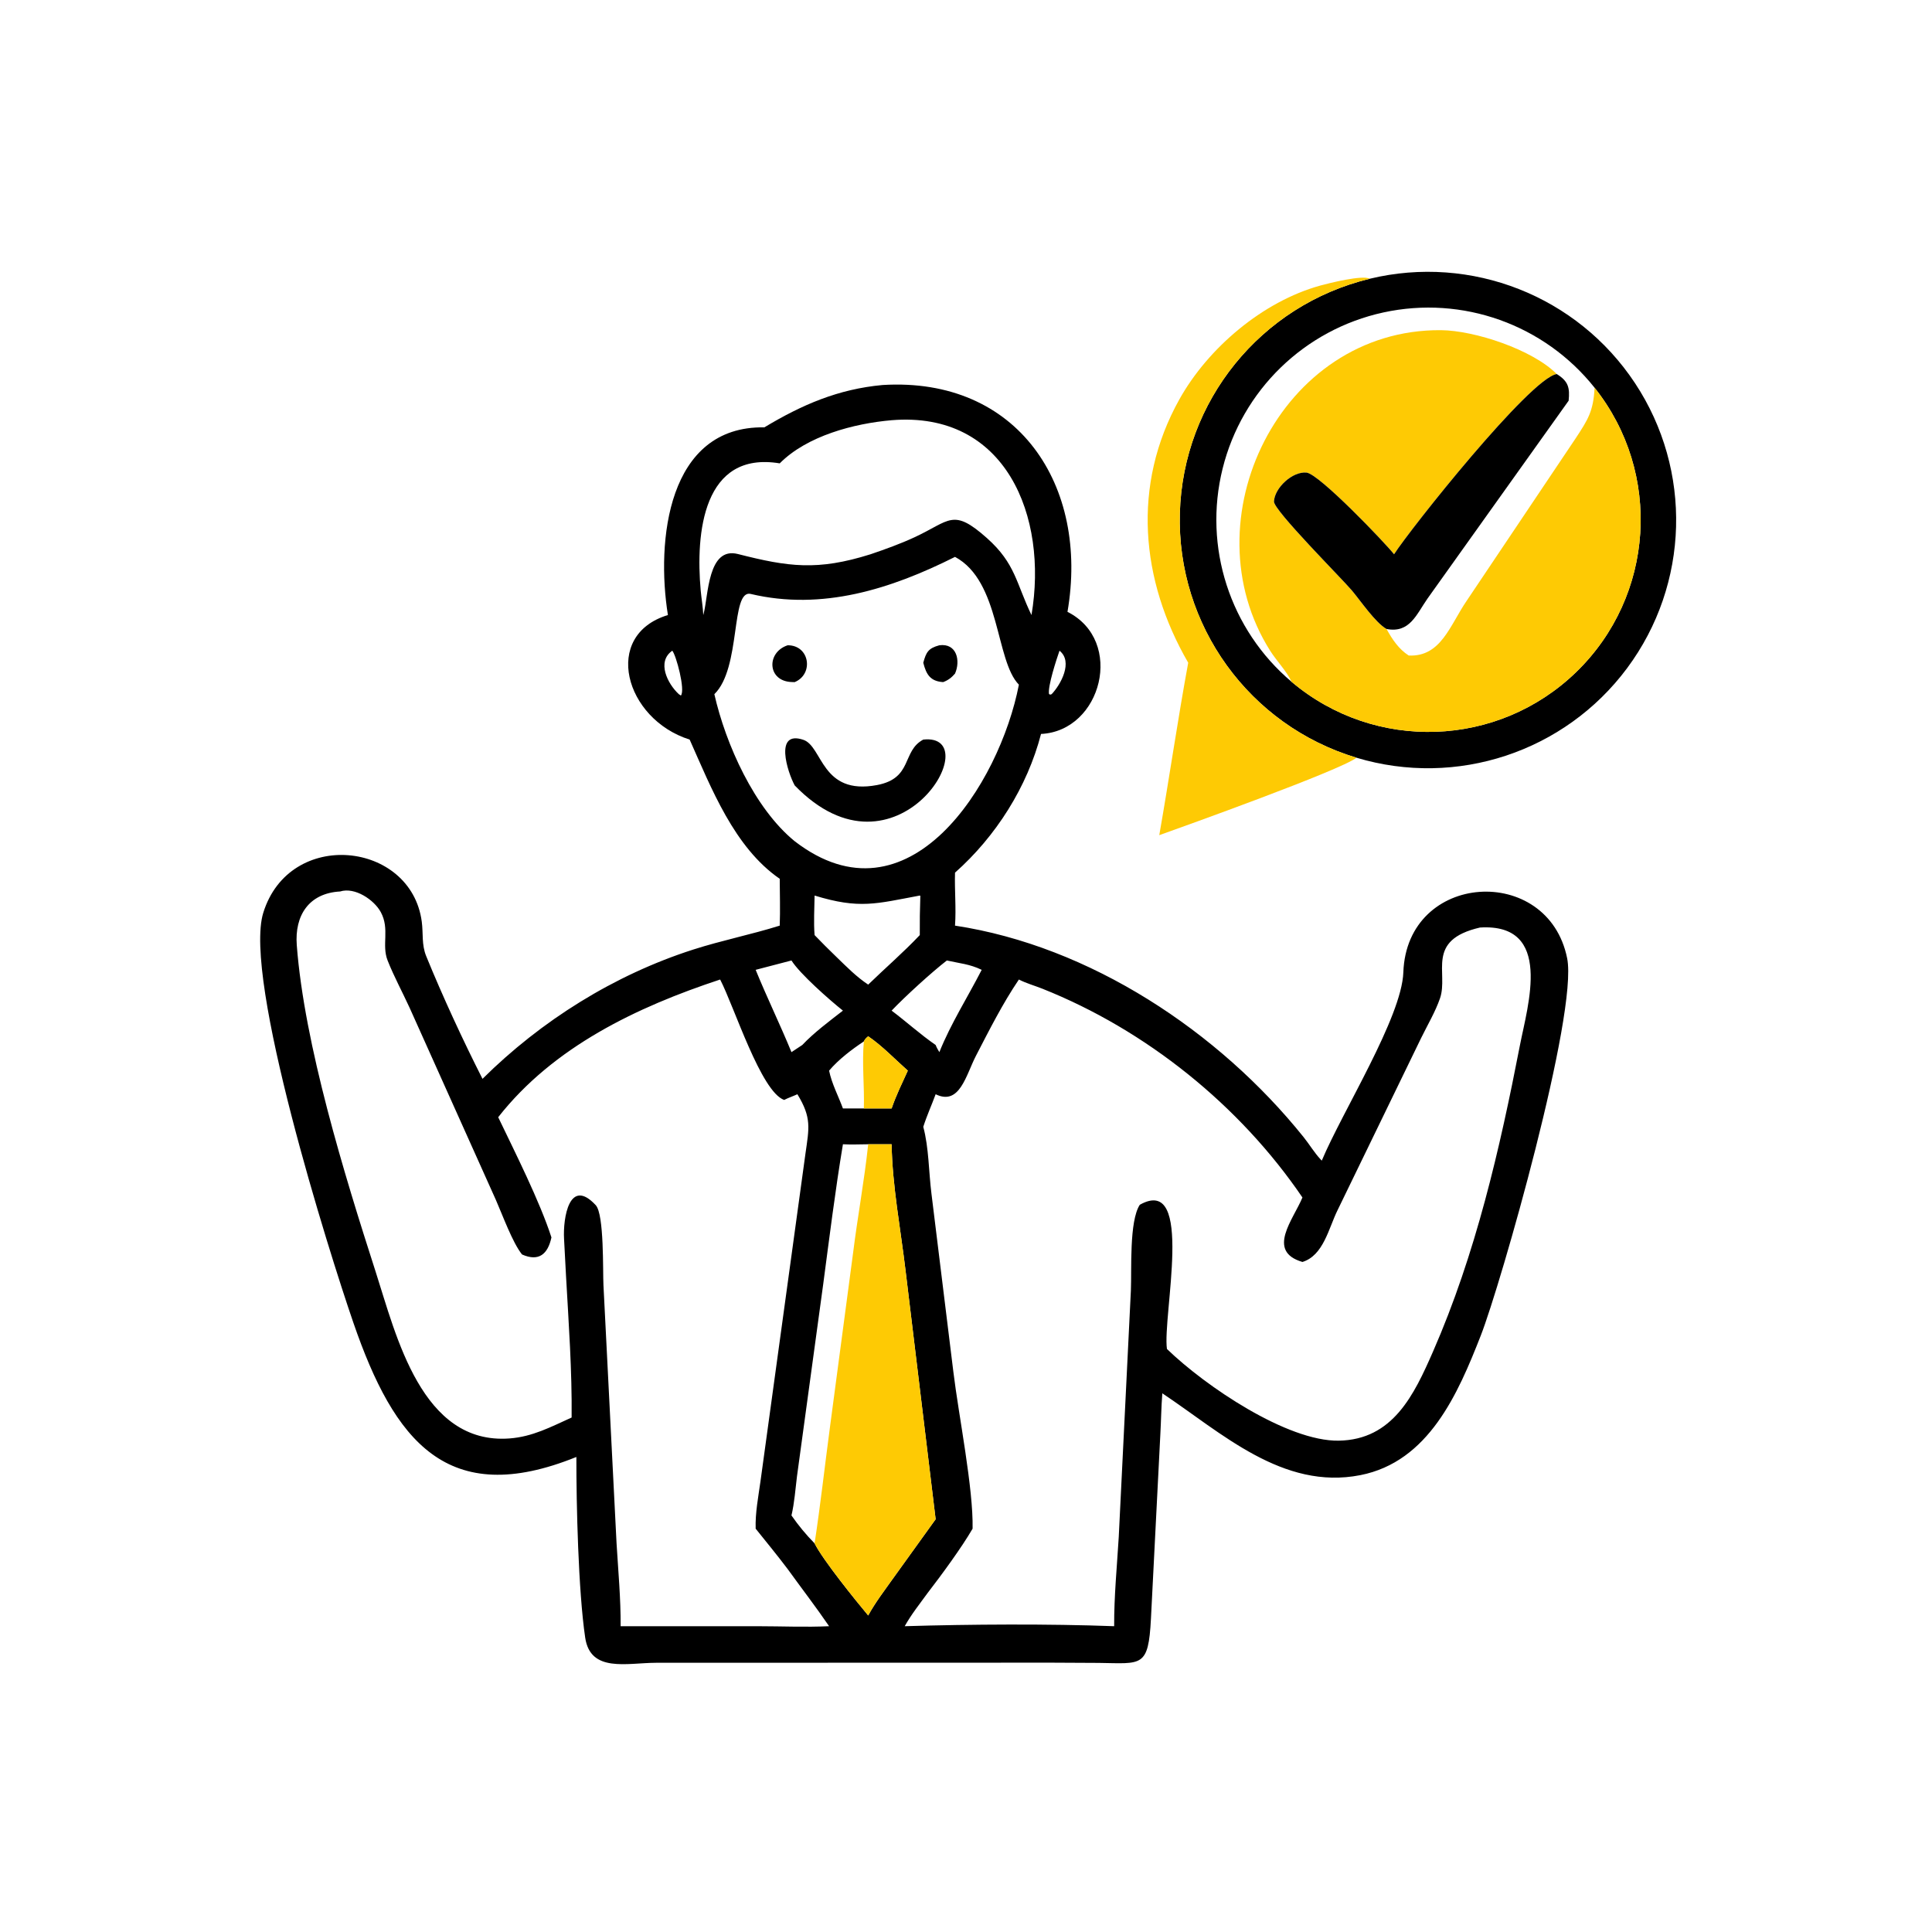 <?xml version="1.0" encoding="utf-8" ?>
<svg xmlns="http://www.w3.org/2000/svg" xmlns:xlink="http://www.w3.org/1999/xlink" width="1024" height="1024">
	<path transform="scale(2 2)" d="M359.495 200.807C331.043 192.258 311.853 165.698 312.672 136.001C313.49 106.303 334.113 80.841 362.993 73.872C389.913 67.375 418.02 78.436 433.292 101.537C448.565 124.638 447.733 154.831 431.211 177.056C414.689 199.28 386.016 208.776 359.495 200.807ZM422.584 102.754C409.256 85.987 387.56 78.249 366.63 82.798C345.7 87.347 329.172 103.393 324.006 124.179C318.839 144.965 325.932 166.881 342.297 180.7C364.379 199.345 396.999 198.213 417.735 178.082C438.471 157.951 440.568 125.378 422.584 102.754Z"/>
	<path fill="#FECA04" transform="scale(2 2)" d="M362.993 73.872C334.113 80.841 313.49 106.303 312.672 136.001C311.853 165.698 331.043 192.258 359.495 200.807C355.052 204.192 313.661 219.039 307.218 221.328C309.891 206.117 312.092 190.825 314.888 175.634C302.266 153.827 299.87 128.591 312.52 105.881C320.129 92.222 334.613 79.911 349.864 75.683C352.311 75.005 361.112 72.817 362.993 73.872Z"/>
	<path fill="#FECA04" transform="scale(2 2)" d="M412.551 99.126C405.491 100.232 373.727 140.201 369.442 146.892C367.086 143.897 349.609 125.598 346.249 125.249C342.542 124.864 337.804 129.259 337.616 132.898C337.497 135.184 355.477 153.196 358.213 156.42C360.544 159.167 364.445 164.971 367.452 166.692C368.965 169.443 370.646 171.991 373.326 173.723C381.885 174.111 384.226 165.724 388.704 159.186L417.516 116.234C420.841 111.186 422.254 109.005 422.584 102.754C440.568 125.378 438.471 157.951 417.735 178.082C396.999 198.213 364.379 199.345 342.297 180.7C340.971 177.852 338.334 175.183 336.624 172.484C314.722 137.913 339.295 87.186 381.833 87.498C390.826 87.564 406.192 92.692 412.551 99.126Z"/>
	<path transform="scale(2 2)" d="M369.442 146.892C373.727 140.201 405.491 100.232 412.551 99.126C415.65 101.033 416.049 102.783 415.704 106.193L378.335 158.583C375.325 162.892 373.599 167.85 367.452 166.692C364.445 164.971 360.544 159.167 358.213 156.42C355.477 153.196 337.497 135.184 337.616 132.898C337.804 129.259 342.542 124.864 346.249 125.249C349.609 125.598 367.086 143.897 369.442 146.892Z"/>
	<path transform="scale(2 2)" d="M202.565 113.253C212.553 107.245 222.159 103.106 233.907 102.031C269.804 99.847 288.665 128.703 282.893 162.147C298.13 169.811 291.973 193.736 275.883 194.503C272.235 208.574 263.917 221.657 253.089 231.263C252.95 235.92 253.419 240.669 253.089 245.301C288.84 250.727 322.979 273.317 345.474 301.355C346.995 303.252 348.317 305.479 349.963 307.244L350.283 307.581C355.701 294.635 371.479 269.606 371.9 257.681C372.842 230.962 410.249 228.786 415.311 253.95C418.24 268.509 397.683 340.488 392.424 353.928C386.386 369.363 378.605 387.372 360.501 390.929C339.947 394.966 323.747 379.734 308.028 369.242C307.739 372.892 307.7 376.595 307.495 380.254L305.013 428.976C304.335 442.019 302.603 440.83 291.165 440.686L278.694 440.623L173.825 440.654C166.127 440.682 156.457 443.346 155.079 433.978C153.258 421.595 152.721 398.618 152.745 386.111C118.516 399.952 104.463 381.889 93.672 350.605C87.106 331.567 64.38 259.291 69.769 241.902C76.731 219.431 108.918 222.909 111.77 244.226C112.196 247.412 111.692 250.312 112.951 253.395C117.3 264.047 122.668 275.66 127.868 285.904C143.426 270.474 162.776 258.362 183.721 251.641C191.289 249.213 199.078 247.669 206.636 245.301C206.79 241.18 206.658 237.015 206.636 232.889C194.567 224.581 188.495 208.83 182.764 195.997C165.538 190.563 159.444 168.325 177.005 162.991C173.856 143.39 176.877 112.829 202.565 113.253ZM228.928 275.989C225.715 278.118 222.211 280.779 219.719 283.732C220.427 287.203 222.167 290.434 223.385 293.754L228.928 293.754L236.29 293.754C237.451 290.326 239.082 287.026 240.579 283.732C237.158 280.7 233.854 277.21 230.08 274.625C229.58 275.056 229.202 275.369 228.928 275.989ZM230.08 303.241C227.859 303.256 225.601 303.36 223.385 303.241C221.331 315.569 219.798 327.981 218.153 340.368L211.206 391.253C210.777 394.666 210.542 398.261 209.747 401.609C211.612 404.294 213.587 406.679 215.874 409.012C218.044 413.368 226.67 424.04 230.08 428.12C231.954 424.676 234.413 421.489 236.675 418.293L247.955 402.615L239.994 336.804C238.696 325.846 236.461 314.218 236.29 303.241L230.08 303.241ZM236.29 111.362C226.331 112.219 213.874 115.496 206.636 122.795C186.314 119.44 184.303 141.212 185.697 156.517C185.893 158.675 186.29 160.826 186.373 162.991L186.48 162.589C187.747 157.722 187.575 144.791 195.564 146.826C208.893 150.222 216.611 151.317 230.684 146.892C234.617 145.554 238.545 144.143 242.318 142.398C251.776 138.026 252.454 134.505 261.561 142.61C269.134 149.35 269.294 154.61 273.354 162.991C277.792 136.87 266.59 108.873 236.29 111.362ZM253.089 147.581C236.096 156.111 217.878 161.893 198.957 157.404C193.558 156.123 196.492 176.98 189.313 183.965C192.322 197.249 199.948 214.256 210.609 222.94C240.753 246.149 264.923 207.786 270.016 181.445C263.746 175.061 265.178 154.059 253.089 147.581ZM280.778 172.445C279.989 174.703 277.635 181.881 277.995 183.916L278.306 184.088L278.694 183.965C281.095 181.46 284.465 175.361 280.778 172.445ZM178.161 172.445C173.95 175.378 176.93 181.23 179.896 183.965L180.443 184.328C181.671 182.889 179.182 173.599 178.161 172.445ZM90.134 236.251C81.894 236.697 78.047 242.563 78.648 250.476C80.645 276.768 91.23 311.192 99.546 337.013C104.999 353.94 111.739 382.958 135.041 381.202C141.169 380.74 146.007 378.13 151.486 375.659C151.613 363.23 150.702 350.656 150.008 338.248L149.48 328.311C149.17 322.725 150.912 311.871 157.878 319.382C160.14 321.822 159.728 336.858 159.922 340.57L163.396 409.04C163.836 416.303 164.517 423.691 164.475 430.962L201.049 430.966C207.242 430.971 213.542 431.253 219.719 430.962C216.187 425.797 212.4 420.886 208.744 415.82C205.984 412.171 203.117 408.673 200.258 405.113C200.123 400.94 200.965 396.666 201.539 392.535L213.447 305.768C214.417 298.915 215.13 296.231 211.319 289.986C210.171 290.509 208.923 290.925 207.81 291.496C201.658 289.308 194.586 266.795 190.846 259.582C168.778 266.869 146.684 277.392 132.027 296.073C136.459 305.325 143.022 318.299 146.137 327.93C145.182 332.355 142.806 334.421 138.348 332.451C135.827 329.344 133.115 321.835 131.397 317.957L108.547 267.062C106.647 262.92 104.393 258.763 102.72 254.535C101.076 250.376 103.352 246.213 100.908 241.712C99.142 238.459 94.034 235.007 90.134 236.251ZM243.752 237.33C232.19 239.487 227.796 240.983 215.874 237.33C215.834 240.784 215.595 244.373 215.874 247.81C217.787 249.789 219.732 251.75 221.72 253.654C224.384 256.227 226.977 258.884 230.08 260.936C234.6 256.543 239.424 252.39 243.752 247.81C243.729 244.324 243.772 240.892 243.9 237.41L243.752 237.33ZM392.201 245.807C377.661 249.168 383.926 257.84 381.62 264.555C380.394 268.123 378.274 271.692 376.61 275.097L354.434 320.779C352.095 325.527 350.732 332.715 345.158 334.433C335.471 331.586 342.791 323.122 345.158 317.343C328.539 292.924 303.727 272.954 276.227 262.013C274.2 261.207 271.942 260.582 270.016 259.582C265.711 265.932 262.165 272.989 258.638 279.795C255.988 284.909 254.338 293.102 247.955 289.986C246.901 292.864 245.597 295.709 244.678 298.626C246.173 304.18 246.114 310.589 246.843 316.322L252.647 363.516C254.064 375.203 257.966 394.431 257.748 405.113C254.851 410.127 249.457 417.454 245.848 422.135C243.77 425.004 241.479 427.866 239.758 430.962C257.162 430.435 277.945 430.311 295.263 430.962C295.228 423.095 296.006 415.165 296.479 407.313L299.696 342C299.929 336.542 299.219 323.625 302.057 319.278C316.697 311.051 308.016 348.875 309.251 357.49C319.491 367.417 341.156 382.011 354.776 381.791C369.125 381.56 374.741 369.66 379.764 358.182C391.079 332.324 397.456 304.572 402.807 276.958C404.832 266.508 411.739 244.577 392.201 245.807ZM209.747 254.538L200.258 257.016C203.252 264.362 206.734 271.497 209.747 278.829C210.705 278.201 211.667 277.577 212.614 276.933C215.752 273.615 219.777 270.637 223.385 267.826C219.859 265.023 211.925 258.036 209.747 254.538ZM250.924 254.538C246.897 257.653 239.802 264.128 236.29 267.826C240.241 270.799 243.883 274.124 247.955 276.933C248.222 277.619 248.559 278.205 248.939 278.829C251.973 271.265 256.446 264.262 260.159 257.016C256.993 255.477 254.266 255.294 250.924 254.538Z"/>
	<path transform="scale(2 2)" d="M244.678 175.634C245.438 172.842 246.002 171.795 248.939 171.003C253.585 170.395 254.587 175.122 253.089 178.511C252.154 179.588 251.296 180.253 249.953 180.765C246.554 180.551 245.471 178.766 244.678 175.634Z"/>
	<path transform="scale(2 2)" d="M210.609 180.765C210.52 180.764 210.431 180.765 210.342 180.763L209.896 180.75C203.32 180.595 203.02 172.882 208.744 171.003C214.594 170.978 215.707 178.634 210.609 180.765Z"/>
	<path transform="scale(2 2)" d="M210.609 208.151C208.677 204.608 205.099 193.407 212.907 196.063C218.045 197.81 217.631 210.824 232.39 208.054C241.996 206.251 238.936 199.061 244.678 195.997C262.171 194.128 237.63 236.037 210.609 208.151Z"/>
	<path fill="#FECA04" transform="scale(2 2)" d="M228.928 275.989C229.202 275.369 229.58 275.056 230.08 274.625C233.854 277.21 237.158 280.7 240.579 283.732C239.082 287.026 237.451 290.326 236.29 293.754L228.928 293.754C229.106 287.838 228.404 281.884 228.928 275.989Z"/>
	<path fill="#FECA04" transform="scale(2 2)" d="M230.08 303.241L236.29 303.241C236.461 314.218 238.696 325.846 239.994 336.804L247.955 402.615L236.675 418.293C234.413 421.489 231.954 424.676 230.08 428.12C226.67 424.04 218.044 413.368 215.874 409.012C217.429 398.803 218.569 388.558 219.931 378.322L226.08 332.002C227.278 322.398 229.061 312.861 230.08 303.241Z"/>
</svg>
